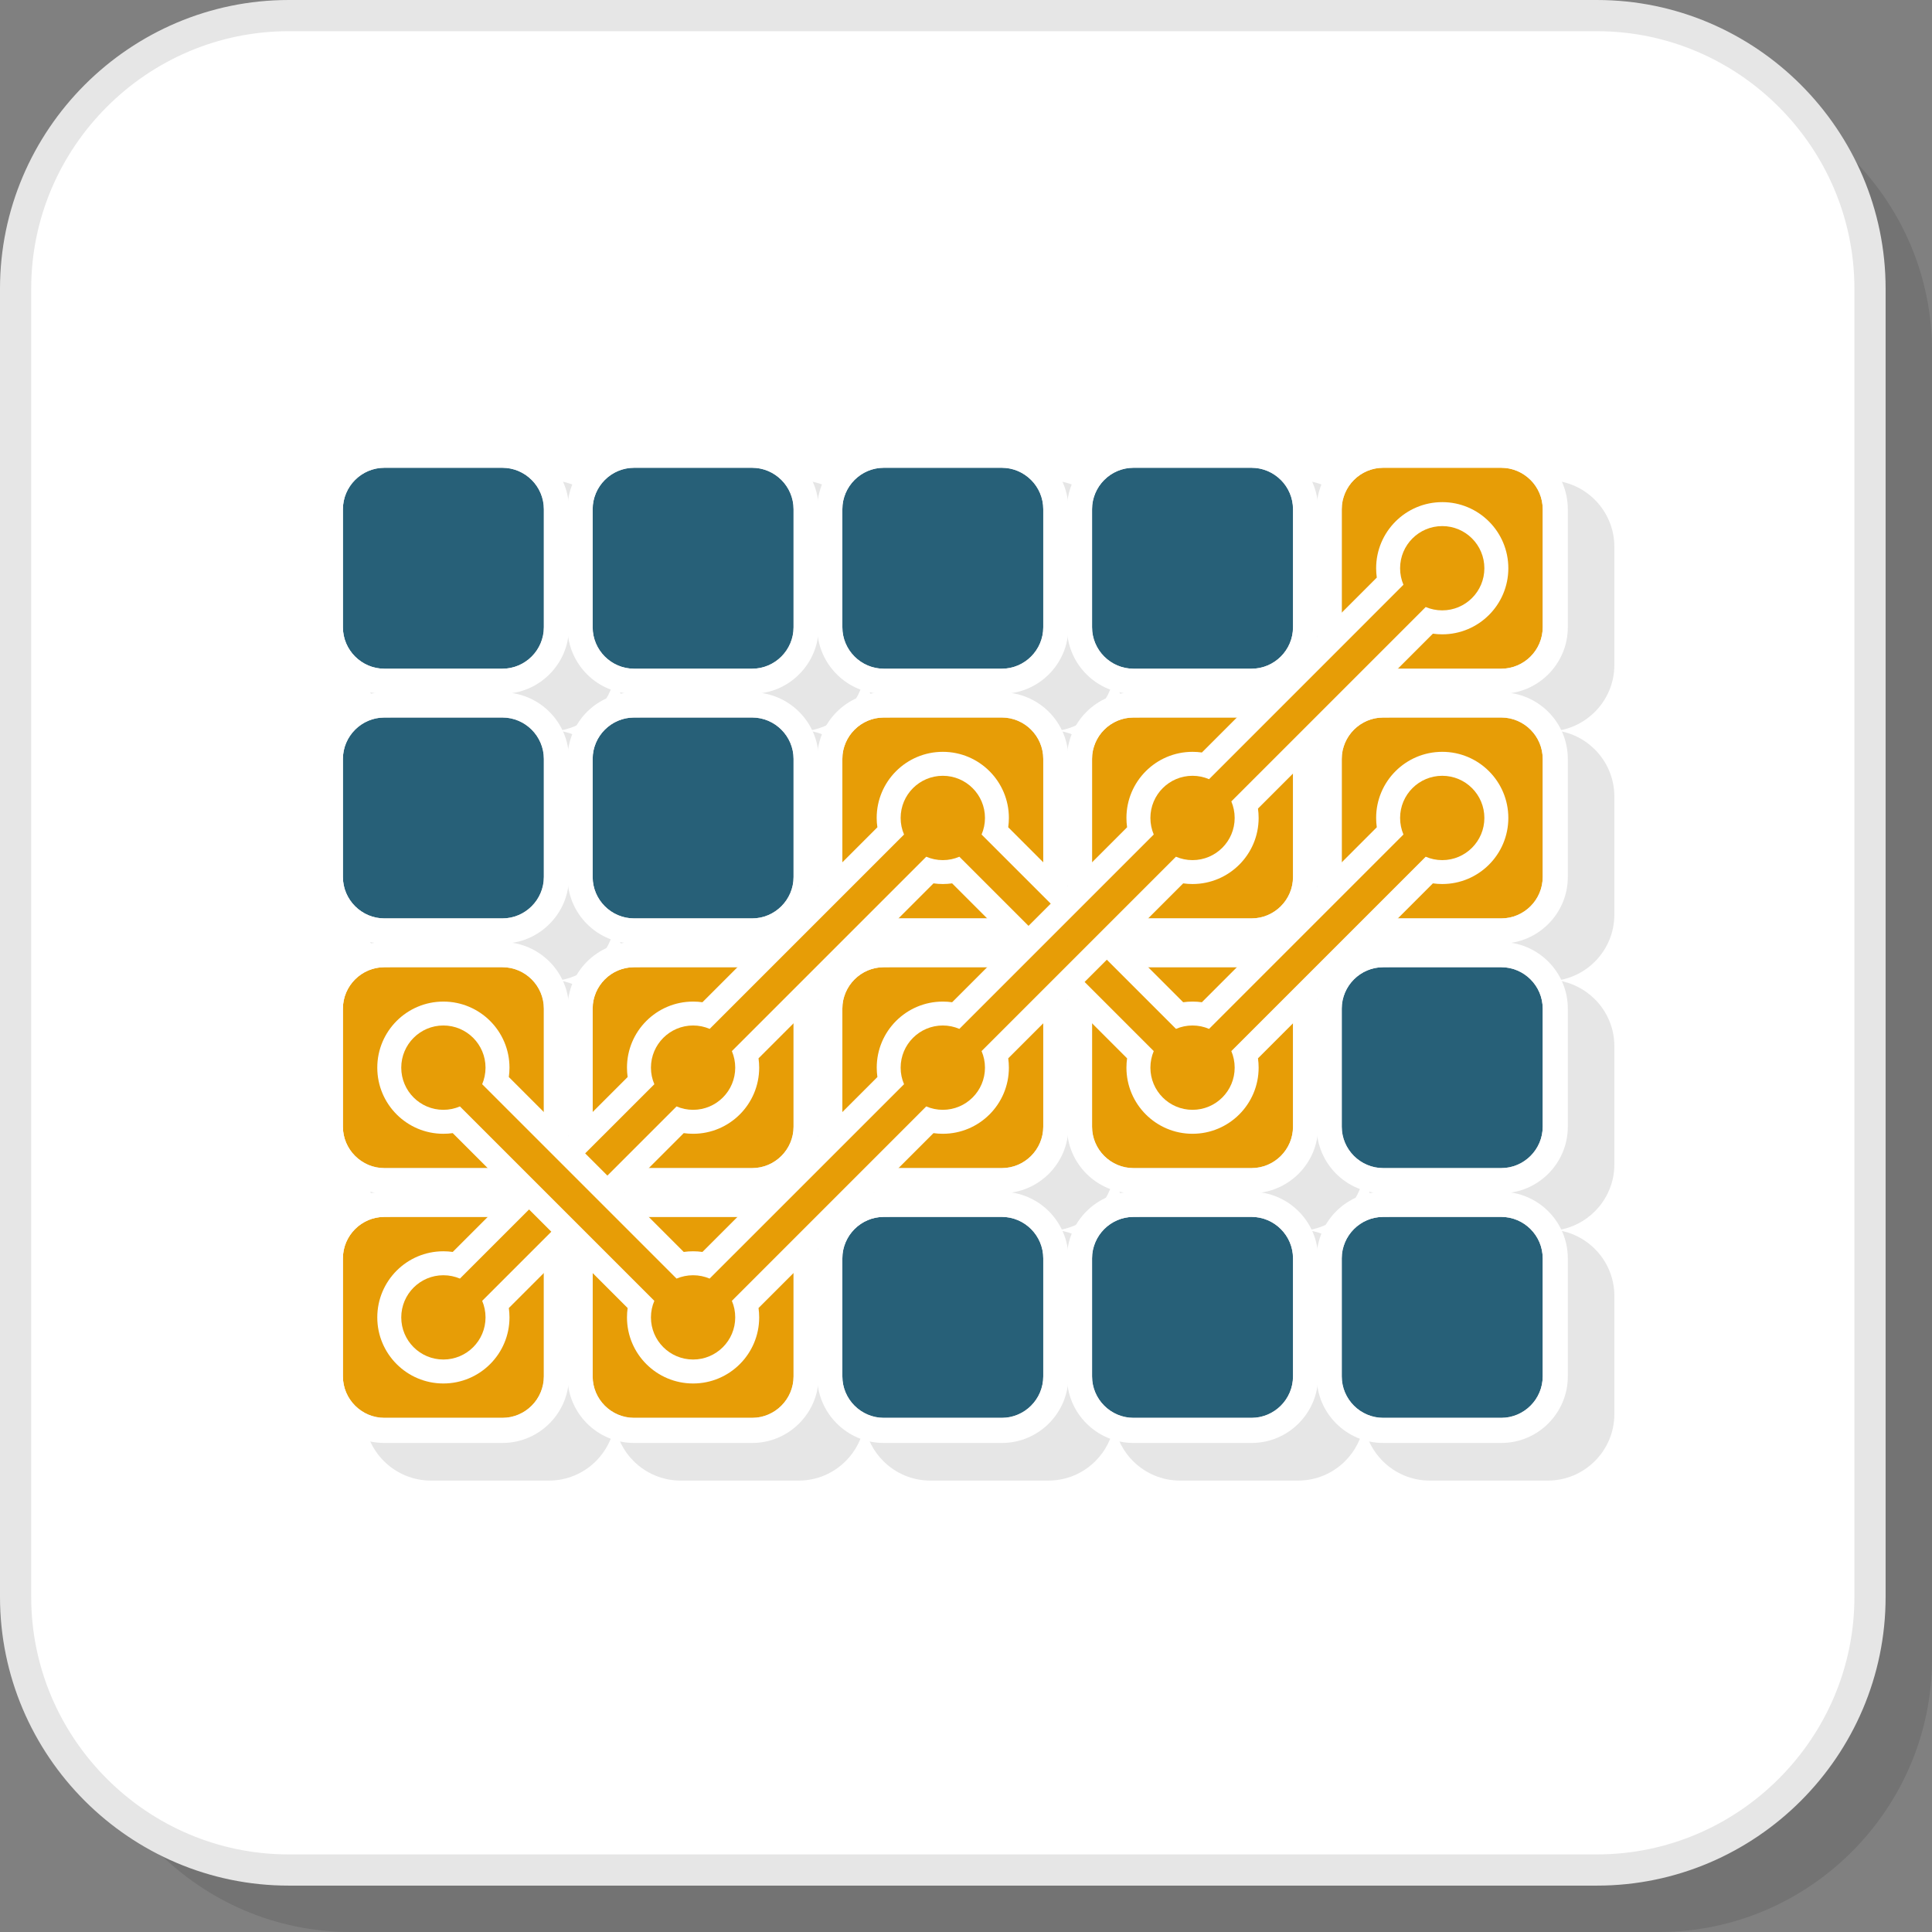 <?xml version="1.0" encoding="UTF-8"?>
<!DOCTYPE svg PUBLIC "-//W3C//DTD SVG 1.1//EN" "http://www.w3.org/Graphics/SVG/1.1/DTD/svg11.dtd">
<!-- Creator: CorelDRAW 2018 (64-Bit) -->
<svg xmlns="http://www.w3.org/2000/svg" xml:space="preserve" width="200px" height="200px" version="1.1" style="shape-rendering:geometricPrecision; text-rendering:geometricPrecision; image-rendering:optimizeQuality; fill-rule:evenodd; clip-rule:evenodd"
viewBox="0 0 3523.6 3523.6"
 xmlns:xlink="http://www.w3.org/1999/xlink">
 <rect x="0" y="0" width="3523.6" height="3523.6" fill="#808080" stroke="none"/>
 <defs>
  <style type="text/css">
   <![CDATA[
    .fil3 {fill:#276078}
    .fil2 {fill:#E6E6E6}
    .fil4 {fill:#E79D06}
    .fil1 {fill:white}
    .fil5 {fill:#E6E6E6;fill-rule:nonzero}
    .fil6 {fill:#E79D06;fill-rule:nonzero}
    .fil0 {fill:black;fill-opacity:0.102}
   ]]>
  </style>
 </defs>
 <g id="Layer_x0020_1">
  <path class="fil0" d="M639.6 3523.6l2385.9 0c274,0 498.1,-224.1 498.1,-498.1l0 -2385.9c0,-273.9 -224.1,-498.1 -498.1,-498.1l-2385.9 0c-274,0 -498.1,224.2 -498.1,498.1l0 2385.9c0,274 224.1,498.1 498.1,498.1z"/>
  <path class="fil1" d="M526.5 3410.6l2386 0c273.9,0 498.1,-224.2 498.1,-498.1l0 -2386c0,-273.9 -224.2,-498.1 -498.1,-498.1l-2386 0c-273.9,0 -498.1,224.2 -498.1,498.1l0 2386c0,273.9 224.2,498.1 498.1,498.1z"/>
  <path class="fil2" d="M2032.1 2345.5c4,-26.2 16.4,-49.7 34.3,-67.7 17.9,-17.9 41.5,-30.3 67.7,-34.2 -26.3,-4 -49.8,-16.4 -67.7,-34.3 -17.9,-17.9 -30.3,-41.5 -34.3,-67.7 -3.9,26.2 -16.3,49.8 -34.2,67.7 -18,17.9 -41.5,30.3 -67.7,34.3 26.2,3.9 49.7,16.3 67.7,34.2 17.9,18 30.3,41.5 34.2,67.7zm0 251.6c-3.9,26.2 -16.3,49.7 -34.2,67.6 -22,22 -52.4,35.6 -85.8,35.6l-215.4 0c-33.4,0 -63.8,-13.6 -85.7,-35.6 -18,-17.9 -30.4,-41.4 -34.3,-67.6 -4,26.2 -16.3,49.7 -34.3,67.6 -21.9,22 -52.3,35.6 -85.7,35.6l-215.4 0c-33.4,0 -63.8,-13.6 -85.8,-35.6 -17.9,-17.9 -30.3,-41.4 -34.2,-67.6 -4,26.2 -16.4,49.7 -34.3,67.6 -22,22 -52.3,35.6 -85.8,35.6l-215.3 0c-33.5,0 -63.8,-13.6 -85.8,-35.6 -22,-21.9 -35.6,-52.3 -35.6,-85.7l0 -215.4c0,-33.5 13.6,-63.8 35.6,-85.8 17.9,-17.9 41.5,-30.3 67.7,-34.2 -26.2,-4 -49.8,-16.4 -67.7,-34.3 -22,-22 -35.6,-52.3 -35.6,-85.8l0 -215.4c0,-33.4 13.6,-63.8 35.6,-85.7 17.9,-17.9 41.4,-30.3 67.6,-34.3 -26.2,-3.9 -49.7,-16.3 -67.6,-34.2 -22,-22 -35.6,-52.4 -35.6,-85.8l0 -215.4c0,-33.4 13.6,-63.8 35.6,-85.8 17.9,-17.9 41.4,-30.3 67.6,-34.2 -26.2,-4 -49.7,-16.4 -67.6,-34.3 -22,-21.9 -35.6,-52.3 -35.6,-85.7l0 -215.4c0,-33.5 13.6,-63.8 35.6,-85.8 22,-22 52.3,-35.6 85.8,-35.6l215.3 0c33.5,0 63.8,13.6 85.8,35.6 17.9,17.9 30.3,41.4 34.3,67.6 3.9,-26.2 16.3,-49.7 34.2,-67.6 22,-22 52.4,-35.6 85.8,-35.6l215.4 0c33.4,0 63.8,13.6 85.7,35.6 18,17.9 30.3,41.5 34.3,67.7 3.9,-26.2 16.3,-49.8 34.3,-67.7 21.9,-22 52.3,-35.6 85.7,-35.6l215.4 0c33.4,0 63.8,13.6 85.8,35.6 17.9,17.9 30.3,41.5 34.2,67.7 4,-26.2 16.4,-49.8 34.3,-67.7 22,-22 52.3,-35.6 85.7,-35.6l215.4 0c33.5,0 63.8,13.6 85.8,35.6 17.9,17.9 30.3,41.4 34.2,67.6 4,-26.2 16.4,-49.7 34.3,-67.6 22,-22 52.3,-35.6 85.8,-35.6l215.3 0c33.5,0 63.8,13.6 85.8,35.6 22,22 35.6,52.3 35.6,85.8l0 215.4c0,33.4 -13.6,63.8 -35.6,85.7 -17.9,17.9 -41.4,30.3 -67.6,34.3 26.2,3.9 49.7,16.3 67.6,34.2 22,22 35.6,52.4 35.6,85.8l0 215.4c0,33.4 -13.6,63.8 -35.6,85.8 -17.9,17.9 -41.4,30.3 -67.6,34.2 26.2,4 49.7,16.4 67.6,34.3 22,21.9 35.6,52.3 35.6,85.7l0 215.4c0,33.5 -13.6,63.8 -35.6,85.8 -17.9,17.9 -41.4,30.3 -67.7,34.3 26.3,3.9 49.8,16.3 67.7,34.2 22,22 35.6,52.3 35.6,85.8l0 215.4c0,33.4 -13.6,63.8 -35.6,85.7 -22,22 -52.3,35.6 -85.8,35.6l-215.3 0c-33.5,0 -63.8,-13.6 -85.8,-35.6 -17.9,-17.9 -30.3,-41.4 -34.3,-67.6 -3.9,26.2 -16.3,49.7 -34.2,67.6 -22,22 -52.3,35.6 -85.8,35.6l-215.4 0c-33.4,0 -63.7,-13.6 -85.7,-35.6 -17.9,-17.9 -30.3,-41.4 -34.3,-67.6zm-455.4 -251.6c3.9,-26.2 16.3,-49.7 34.3,-67.7 17.9,-17.9 41.4,-30.3 67.6,-34.2 -26.2,-4 -49.7,-16.4 -67.6,-34.3 -18,-17.9 -30.4,-41.5 -34.3,-67.7 -4,26.2 -16.3,49.8 -34.3,67.7 -17.9,17.9 -41.4,30.3 -67.7,34.3 26.3,3.9 49.8,16.3 67.7,34.2 18,18 30.3,41.5 34.3,67.7zm808.9 -101.9c26.2,3.9 49.8,16.3 67.7,34.2 17.9,17.9 30.3,41.4 34.2,67.6 4,-26.2 16.4,-49.7 34.3,-67.6 17.9,-17.9 41.5,-30.3 67.7,-34.2 -26.2,-4 -49.8,-16.4 -67.7,-34.3 -17.9,-17.9 -30.3,-41.4 -34.3,-67.6 -3.9,26.2 -16.3,49.7 -34.2,67.6 -17.9,17.9 -41.5,30.3 -67.7,34.3zm-1264.3 101.8c3.9,-26.2 16.3,-49.7 34.2,-67.6 17.9,-17.9 41.5,-30.3 67.7,-34.2 -26.2,-4 -49.8,-16.4 -67.7,-34.3 -17.9,-17.9 -30.3,-41.4 -34.2,-67.6 -4,26.2 -16.4,49.7 -34.3,67.6 -17.9,17.9 -41.5,30.3 -67.7,34.3 26.2,3.9 49.8,16.3 67.7,34.2 17.9,17.9 30.3,41.4 34.3,67.6zm808.9 -557.3c26.2,4 49.7,16.4 67.7,34.3 17.9,17.9 30.3,41.4 34.2,67.7 4,-26.3 16.4,-49.8 34.3,-67.7 17.9,-17.9 41.4,-30.3 67.6,-34.3 -26.2,-3.9 -49.7,-16.3 -67.6,-34.2 -17.9,-18 -30.3,-41.5 -34.3,-67.7 -3.9,26.2 -16.3,49.7 -34.2,67.7 -17.9,17.9 -41.5,30.3 -67.7,34.2zm-353.5 102c3.9,-26.3 16.3,-49.8 34.3,-67.7 17.9,-17.9 41.4,-30.3 67.6,-34.3 -26.2,-3.9 -49.7,-16.3 -67.6,-34.2 -18,-18 -30.4,-41.5 -34.3,-67.7 -4,26.2 -16.3,49.7 -34.3,67.7 -17.9,17.9 -41.4,30.3 -67.6,34.2 26.2,4 49.7,16.4 67.6,34.3 18,17.9 30.3,41.4 34.3,67.7zm809 -102c26.2,4 49.7,16.4 67.6,34.3 17.9,17.9 30.3,41.4 34.2,67.6 4,-26.2 16.4,-49.7 34.3,-67.6 17.9,-17.9 41.4,-30.3 67.6,-34.3 -26.2,-3.9 -49.7,-16.3 -67.6,-34.2 -17.9,-17.9 -30.3,-41.4 -34.3,-67.6 -3.9,26.1 -16.3,49.6 -34.2,67.6 -17.9,17.9 -41.4,30.3 -67.6,34.2zm-1264.4 101.9c3.9,-26.2 16.3,-49.7 34.2,-67.6 17.9,-17.9 41.4,-30.3 67.6,-34.3 -26.2,-3.9 -49.7,-16.3 -67.6,-34.2 -17.9,-18 -30.3,-41.5 -34.2,-67.6 -4,26.2 -16.4,49.7 -34.3,67.6 -17.9,17.9 -41.4,30.3 -67.6,34.2 26.2,4 49.7,16.4 67.6,34.3 17.9,17.9 30.3,41.4 34.3,67.6zm808.9 -557.3c26.2,3.9 49.7,16.3 67.7,34.2 17.9,18 30.3,41.5 34.2,67.7 4,-26.2 16.4,-49.7 34.3,-67.7 17.9,-17.9 41.4,-30.3 67.6,-34.2 -26.2,-4 -49.7,-16.4 -67.6,-34.3 -17.9,-17.9 -30.3,-41.4 -34.3,-67.6 -3.9,26.2 -16.3,49.7 -34.2,67.6 -17.9,17.9 -41.5,30.3 -67.7,34.3zm-353.5 101.9c3.9,-26.2 16.3,-49.7 34.3,-67.7 17.9,-17.9 41.4,-30.3 67.6,-34.2 -26.2,-4 -49.7,-16.4 -67.6,-34.3 -18,-17.9 -30.4,-41.4 -34.3,-67.6 -4,26.2 -16.3,49.7 -34.3,67.6 -17.9,17.9 -41.4,30.3 -67.6,34.3 26.2,3.9 49.7,16.3 67.6,34.2 18,18 30.3,41.5 34.3,67.7zm809 -101.9c26.2,3.9 49.7,16.3 67.6,34.2 17.9,18 30.3,41.5 34.2,67.7 4,-26.2 16.4,-49.7 34.3,-67.7 17.9,-17.9 41.4,-30.3 67.6,-34.2 -26.2,-4 -49.7,-16.4 -67.6,-34.3 -17.9,-17.9 -30.3,-41.4 -34.3,-67.6 -3.9,26.2 -16.3,49.7 -34.2,67.6 -17.9,17.9 -41.4,30.3 -67.6,34.3zm-1264.4 101.9c3.9,-26.2 16.3,-49.7 34.2,-67.7 17.9,-17.9 41.4,-30.3 67.6,-34.2 -26.2,-4 -49.7,-16.4 -67.6,-34.3 -17.9,-17.9 -30.3,-41.4 -34.2,-67.6 -4,26.2 -16.4,49.7 -34.3,67.6 -17.9,17.9 -41.4,30.3 -67.6,34.3 26.2,3.9 49.7,16.3 67.6,34.2 17.9,18 30.3,41.5 34.3,67.7z"/>
  <g>
   <path class="fil3" d="M1611.8 2219.4l215.4 0c41.5,0 75.5,34 75.5,75.6l0 215.3c0,41.6 -34,75.6 -75.5,75.6l-215.4 0c-41.5,0 -75.5,-34 -75.5,-75.6l0 -215.3c0,-41.6 34,-75.6 75.5,-75.6z"/>
   <path id="1" class="fil1" d="M1611.8 2173.6l215.4 0c33.4,0 63.8,13.6 85.8,35.6 21.9,22 35.6,52.3 35.6,85.8l0 215.3c0,33.5 -13.7,63.8 -35.6,85.8 -22,22 -52.4,35.6 -85.8,35.6l-215.4 0c-33.4,0 -63.8,-13.6 -85.7,-35.6 -22,-22 -35.7,-52.3 -35.7,-85.8l0 -215.3c0,-33.5 13.7,-63.8 35.7,-85.8 21.9,-22 52.3,-35.6 85.7,-35.6zm0 45.8l215.4 0c41.5,0 75.5,34 75.5,75.6l0 215.3c0,41.6 -34,75.6 -75.5,75.6l-215.4 0c-41.5,0 -75.5,-34 -75.5,-75.6l0 -215.3c0,-41.6 34,-75.6 75.5,-75.6z"/>
  </g>
  <g>
   <path class="fil3" d="M2067.2 2219.4l215.4 0c41.6,0 75.6,34 75.6,75.6l0 215.3c0,41.6 -34,75.6 -75.6,75.6l-215.4 0c-41.5,0 -75.5,-34 -75.5,-75.6l0 -215.3c0,-41.6 34,-75.6 75.5,-75.6z"/>
   <path id="1" class="fil1" d="M2067.2 2173.6l215.4 0c33.5,0 63.8,13.6 85.8,35.6 22,22 35.6,52.3 35.6,85.8l0 215.3c0,33.5 -13.6,63.8 -35.6,85.8 -22,22 -52.3,35.6 -85.8,35.6l-215.4 0c-33.4,0 -63.7,-13.6 -85.7,-35.6 -22,-22 -35.6,-52.3 -35.6,-85.8l0 -215.3c0,-33.4 13.6,-63.8 35.6,-85.8 22,-22 52.3,-35.6 85.7,-35.6zm0 45.8l215.4 0c41.6,0 75.6,34 75.6,75.6l0 215.3c0,41.6 -34,75.6 -75.6,75.6l-215.4 0c-41.5,0 -75.5,-34 -75.5,-75.6l0 -215.3c0,-41.6 34,-75.6 75.5,-75.6z"/>
  </g>
  <g>
   <path class="fil3" d="M2522.7 2219.4l215.3 0c41.6,0 75.6,34 75.6,75.6l0 215.3c0,41.6 -34,75.6 -75.6,75.6l-215.3 0c-41.6,0 -75.6,-34 -75.6,-75.6l0 -215.3c0,-41.6 34,-75.6 75.6,-75.6z"/>
   <path id="1" class="fil1" d="M2522.7 2173.6l215.3 0c33.5,0 63.8,13.6 85.8,35.6 22,22 35.6,52.3 35.6,85.8l0 215.3c0,33.5 -13.6,63.8 -35.6,85.8 -22,22 -52.3,35.6 -85.8,35.6l-215.3 0c-33.5,0 -63.8,-13.6 -85.8,-35.6 -22,-22 -35.6,-52.3 -35.6,-85.8l0 -215.3c0,-33.5 13.6,-63.8 35.6,-85.8 22,-22 52.3,-35.6 85.8,-35.6zm0 45.8l215.3 0c41.6,0 75.6,34 75.6,75.6l0 215.3c0,41.6 -34,75.6 -75.6,75.6l-215.3 0c-41.6,0 -75.6,-34 -75.6,-75.6l0 -215.3c0,-41.6 34,-75.6 75.6,-75.6z"/>
  </g>
  <g>
   <path class="fil4" d="M1156.4 2219.4l215.4 0c41.5,0 75.5,34 75.5,75.6l0 215.3c0,41.6 -34,75.6 -75.5,75.6l-215.4 0c-41.6,0 -75.5,-34 -75.5,-75.6l0 -215.3c0,-41.6 33.9,-75.6 75.5,-75.6z"/>
   <path id="1" class="fil1" d="M1156.4 2173.6l215.4 0c33.4,0 63.8,13.6 85.7,35.6 22,22 35.6,52.3 35.6,85.8l0 215.3c0,33.5 -13.6,63.8 -35.6,85.8 -21.9,22 -52.3,35.6 -85.7,35.6l-215.4 0c-33.4,0 -63.8,-13.6 -85.8,-35.6 -21.9,-22 -35.6,-52.3 -35.6,-85.8l0 -215.3c0,-33.5 13.7,-63.8 35.6,-85.8 22,-22 52.4,-35.6 85.8,-35.6zm0 45.8l215.4 0c41.5,0 75.5,34 75.5,75.6l0 215.3c0,41.6 -34,75.6 -75.5,75.6l-215.4 0c-41.6,0 -75.5,-34 -75.5,-75.6l0 -215.3c0,-41.6 33.9,-75.6 75.5,-75.6z"/>
  </g>
  <g>
   <path class="fil4" d="M701 2219.4l215.3 0c41.6,0 75.6,34 75.6,75.6l0 215.3c0,41.6 -34,75.6 -75.6,75.6l-215.3 0c-41.6,0 -75.6,-34 -75.6,-75.6l0 -215.3c0,-41.6 34,-75.6 75.6,-75.6z"/>
   <path id="1" class="fil1" d="M701 2173.6l215.3 0c33.5,0 63.8,13.6 85.8,35.6 22,22 35.6,52.3 35.6,85.8l0 215.3c0,33.5 -13.6,63.8 -35.6,85.8 -22,22 -52.3,35.6 -85.8,35.6l-215.3 0c-33.5,0 -63.8,-13.6 -85.8,-35.6 -22,-22 -35.6,-52.3 -35.6,-85.8l0 -215.3c0,-33.5 13.6,-63.8 35.6,-85.8 22,-22 52.3,-35.6 85.8,-35.6zm0 45.8l215.3 0c41.6,0 75.6,34 75.6,75.6l0 215.3c0,41.6 -34,75.6 -75.6,75.6l-215.3 0c-41.6,0 -75.6,-34 -75.6,-75.6l0 -215.3c0,-41.6 34,-75.6 75.6,-75.6z"/>
  </g>
  <g>
   <path class="fil4" d="M1611.8 1764l215.4 0c41.5,0 75.5,34 75.5,75.5l0 215.4c0,41.5 -34,75.5 -75.5,75.5l-215.4 0c-41.5,0 -75.5,-34 -75.5,-75.5l0 -215.4c0,-41.5 34,-75.5 75.5,-75.5z"/>
   <path id="1" class="fil1" d="M1611.8 1718.1l215.4 0c33.4,0 63.8,13.7 85.8,35.7 21.9,21.9 35.6,52.3 35.6,85.7l0 215.4c0,33.4 -13.7,63.8 -35.6,85.8 -22,21.9 -52.4,35.6 -85.8,35.6l-215.4 0c-33.4,0 -63.8,-13.7 -85.7,-35.6 -22,-22 -35.7,-52.4 -35.7,-85.8l0 -215.4c0,-33.4 13.7,-63.8 35.7,-85.7 21.9,-22 52.3,-35.7 85.7,-35.7zm0 45.9l215.4 0c41.5,0 75.5,34 75.5,75.5l0 215.4c0,41.5 -34,75.5 -75.5,75.5l-215.4 0c-41.5,0 -75.5,-34 -75.5,-75.5l0 -215.4c0,-41.5 34,-75.5 75.5,-75.5z"/>
  </g>
  <g>
   <path class="fil4" d="M2067.2 1764l215.4 0c41.6,0 75.6,34 75.6,75.5l0 215.4c0,41.5 -34,75.5 -75.6,75.5l-215.4 0c-41.5,0 -75.5,-34 -75.5,-75.5l0 -215.4c0,-41.5 34,-75.5 75.5,-75.5z"/>
   <path id="1" class="fil1" d="M2067.2 1718.1l215.4 0c33.5,0 63.8,13.7 85.8,35.7 22,21.9 35.6,52.3 35.6,85.7l0 215.4c0,33.4 -13.6,63.8 -35.6,85.8 -22,21.9 -52.3,35.6 -85.8,35.6l-215.4 0c-33.4,0 -63.7,-13.7 -85.7,-35.6 -22,-22 -35.6,-52.4 -35.6,-85.8l0 -215.4c0,-33.4 13.6,-63.8 35.6,-85.7 22,-22 52.3,-35.7 85.7,-35.7zm0 45.9l215.4 0c41.6,0 75.6,34 75.6,75.5l0 215.4c0,41.5 -34,75.5 -75.6,75.5l-215.4 0c-41.5,0 -75.5,-34 -75.5,-75.5l0 -215.4c0,-41.5 34,-75.5 75.5,-75.5z"/>
  </g>
  <g>
   <path class="fil3" d="M2522.7 1764l215.3 0c41.6,0 75.6,34 75.6,75.5l0 215.4c0,41.5 -34,75.5 -75.6,75.5l-215.3 0c-41.6,0 -75.6,-34 -75.6,-75.5l0 -215.4c0,-41.5 34,-75.5 75.6,-75.5z"/>
   <path id="1" class="fil1" d="M2522.7 1718.1l215.3 0c33.5,0 63.8,13.7 85.8,35.7 22,21.9 35.6,52.3 35.6,85.7l0 215.4c0,33.4 -13.6,63.8 -35.6,85.8 -22,21.9 -52.3,35.6 -85.8,35.6l-215.3 0c-33.5,0 -63.8,-13.7 -85.8,-35.6 -22,-22 -35.6,-52.4 -35.6,-85.8l0 -215.4c0,-33.4 13.6,-63.8 35.6,-85.7 22,-22 52.3,-35.7 85.8,-35.7zm0 45.9l215.3 0c41.6,0 75.6,34 75.6,75.5l0 215.4c0,41.5 -34,75.5 -75.6,75.5l-215.3 0c-41.6,0 -75.6,-34 -75.6,-75.5l0 -215.4c0,-41.5 34,-75.5 75.6,-75.5z"/>
  </g>
  <g>
   <path class="fil4" d="M1156.4 1764l215.4 0c41.5,0 75.5,34 75.5,75.5l0 215.4c0,41.5 -34,75.5 -75.5,75.5l-215.4 0c-41.6,0 -75.5,-34 -75.5,-75.5l0 -215.4c0,-41.5 33.9,-75.5 75.5,-75.5z"/>
   <path id="1" class="fil1" d="M1156.4 1718.1l215.4 0c33.4,0 63.8,13.7 85.7,35.7 22,21.9 35.6,52.3 35.6,85.7l0 215.4c0,33.4 -13.6,63.8 -35.6,85.8 -21.9,21.9 -52.3,35.6 -85.7,35.6l-215.4 0c-33.4,0 -63.8,-13.7 -85.8,-35.6 -21.9,-22 -35.6,-52.4 -35.6,-85.8l0 -215.4c0,-33.4 13.7,-63.8 35.6,-85.7 22,-22 52.4,-35.7 85.8,-35.7zm0 45.9l215.4 0c41.5,0 75.5,34 75.5,75.5l0 215.4c0,41.5 -34,75.5 -75.5,75.5l-215.4 0c-41.6,0 -75.5,-34 -75.5,-75.5l0 -215.4c0,-41.5 33.9,-75.5 75.5,-75.5z"/>
  </g>
  <g>
   <path class="fil4" d="M701 1764l215.3 0c41.6,0 75.6,34 75.6,75.5l0 215.4c0,41.5 -34,75.5 -75.6,75.5l-215.3 0c-41.6,0 -75.6,-34 -75.6,-75.5l0 -215.4c0,-41.5 34,-75.5 75.6,-75.5z"/>
   <path id="1" class="fil1" d="M701 1718.1l215.3 0c33.5,0 63.8,13.7 85.8,35.7 22,21.9 35.6,52.3 35.6,85.7l0 215.4c0,33.4 -13.6,63.8 -35.6,85.8 -22,21.9 -52.3,35.6 -85.8,35.6l-215.3 0c-33.5,0 -63.8,-13.7 -85.8,-35.6 -22,-22 -35.6,-52.4 -35.6,-85.8l0 -215.4c0,-33.4 13.6,-63.8 35.6,-85.7 22,-22 52.3,-35.7 85.8,-35.7zm0 45.9l215.3 0c41.6,0 75.6,34 75.6,75.5l0 215.4c0,41.5 -34,75.5 -75.6,75.5l-215.3 0c-41.6,0 -75.6,-34 -75.6,-75.5l0 -215.4c0,-41.5 34,-75.5 75.6,-75.5z"/>
  </g>
  <g>
   <path class="fil4" d="M1611.8 1308.6l215.4 0c41.5,0 75.5,34 75.5,75.5l0 215.4c0,41.5 -34,75.5 -75.5,75.5l-215.4 0c-41.5,0 -75.5,-34 -75.5,-75.5l0 -215.4c0,-41.5 34,-75.5 75.5,-75.5z"/>
   <path id="1" class="fil1" d="M1611.8 1262.7l215.4 0c33.4,0 63.8,13.7 85.8,35.6 21.9,22 35.6,52.4 35.6,85.8l0 215.4c0,33.4 -13.7,63.8 -35.6,85.7 -22,22 -52.4,35.7 -85.8,35.7l-215.4 0c-33.4,0 -63.8,-13.7 -85.7,-35.7 -22,-21.9 -35.7,-52.3 -35.7,-85.7l0 -215.4c0,-33.4 13.7,-63.8 35.7,-85.8 21.9,-21.9 52.3,-35.6 85.7,-35.6zm0 45.9l215.4 0c41.5,0 75.5,34 75.5,75.5l0 215.4c0,41.5 -34,75.5 -75.5,75.5l-215.4 0c-41.5,0 -75.5,-34 -75.5,-75.5l0 -215.4c0,-41.5 34,-75.5 75.5,-75.5z"/>
  </g>
  <g>
   <path class="fil4" d="M2067.2 1308.6l215.4 0c41.6,0 75.6,34 75.6,75.5l0 215.4c0,41.5 -34,75.5 -75.6,75.5l-215.4 0c-41.5,0 -75.5,-34 -75.5,-75.5l0 -215.4c0,-41.5 34,-75.5 75.5,-75.5z"/>
   <path id="1" class="fil1" d="M2067.2 1262.7l215.4 0c33.5,0 63.8,13.7 85.8,35.6 22,22 35.6,52.4 35.6,85.8l0 215.4c0,33.4 -13.6,63.8 -35.6,85.7 -22,22 -52.3,35.7 -85.8,35.7l-215.4 0c-33.4,0 -63.7,-13.7 -85.7,-35.7 -22,-21.9 -35.6,-52.3 -35.6,-85.7l0 -215.4c0,-33.4 13.6,-63.8 35.6,-85.8 22,-21.9 52.3,-35.6 85.7,-35.6zm0 45.9l215.4 0c41.6,0 75.6,34 75.6,75.5l0 215.4c0,41.5 -34,75.5 -75.6,75.5l-215.4 0c-41.5,0 -75.5,-34 -75.5,-75.5l0 -215.4c0,-41.5 34,-75.5 75.5,-75.5z"/>
  </g>
  <g>
   <path class="fil4" d="M2522.7 1308.6l215.3 0c41.6,0 75.6,34 75.6,75.5l0 215.4c0,41.5 -34,75.5 -75.6,75.5l-215.3 0c-41.6,0 -75.6,-34 -75.6,-75.5l0 -215.4c0,-41.5 34,-75.5 75.6,-75.5z"/>
   <path id="1" class="fil1" d="M2522.7 1262.7l215.3 0c33.5,0 63.8,13.7 85.8,35.6 22,22 35.6,52.4 35.6,85.8l0 215.4c0,33.4 -13.6,63.8 -35.6,85.7 -22,22 -52.3,35.7 -85.8,35.7l-215.3 0c-33.5,0 -63.8,-13.7 -85.8,-35.7 -22,-21.9 -35.6,-52.3 -35.6,-85.7l0 -215.4c0,-33.4 13.6,-63.8 35.6,-85.8 22,-21.9 52.3,-35.6 85.8,-35.6zm0 45.9l215.3 0c41.6,0 75.6,34 75.6,75.5l0 215.4c0,41.5 -34,75.5 -75.6,75.5l-215.3 0c-41.6,0 -75.6,-34 -75.6,-75.5l0 -215.4c0,-41.5 34,-75.5 75.6,-75.5z"/>
  </g>
  <g>
   <path class="fil3" d="M1156.4 1308.6l215.4 0c41.5,0 75.5,34 75.5,75.5l0 215.4c0,41.5 -34,75.5 -75.5,75.5l-215.4 0c-41.6,0 -75.5,-34 -75.5,-75.5l0 -215.4c0,-41.5 33.9,-75.5 75.5,-75.5z"/>
   <path id="1" class="fil1" d="M1156.4 1262.7l215.4 0c33.4,0 63.8,13.7 85.7,35.6 22,22 35.6,52.4 35.6,85.8l0 215.4c0,33.4 -13.6,63.8 -35.6,85.7 -21.9,22 -52.3,35.7 -85.7,35.7l-215.4 0c-33.4,0 -63.8,-13.7 -85.8,-35.7 -21.9,-21.9 -35.6,-52.3 -35.6,-85.7l0 -215.4c0,-33.4 13.7,-63.8 35.6,-85.8 22,-21.9 52.4,-35.6 85.8,-35.6zm0 45.9l215.4 0c41.5,0 75.5,34 75.5,75.5l0 215.4c0,41.5 -34,75.5 -75.5,75.5l-215.4 0c-41.6,0 -75.5,-34 -75.5,-75.5l0 -215.4c0,-41.5 33.9,-75.5 75.5,-75.5z"/>
  </g>
  <g>
   <path class="fil3" d="M701 1308.6l215.3 0c41.6,0 75.6,34 75.6,75.5l0 215.4c0,41.5 -34,75.5 -75.6,75.5l-215.3 0c-41.6,0 -75.6,-34 -75.6,-75.5l0 -215.4c0,-41.5 34,-75.5 75.6,-75.5z"/>
   <path id="1" class="fil1" d="M701 1262.7l215.3 0c33.5,0 63.8,13.7 85.8,35.6 22,22 35.6,52.4 35.6,85.8l0 215.4c0,33.4 -13.6,63.8 -35.6,85.7 -22,22 -52.3,35.7 -85.8,35.7l-215.3 0c-33.5,0 -63.8,-13.7 -85.8,-35.7 -22,-21.9 -35.6,-52.3 -35.6,-85.7l0 -215.4c0,-33.4 13.6,-63.8 35.6,-85.8 22,-21.9 52.3,-35.6 85.8,-35.6zm0 45.9l215.3 0c41.6,0 75.6,34 75.6,75.5l0 215.4c0,41.5 -34,75.5 -75.6,75.5l-215.3 0c-41.6,0 -75.6,-34 -75.6,-75.5l0 -215.4c0,-41.5 34,-75.5 75.6,-75.5z"/>
  </g>
  <g>
   <path class="fil3" d="M1611.8 853.1l215.4 0c41.5,0 75.5,34 75.5,75.6l0 215.3c0,41.6 -34,75.6 -75.5,75.6l-215.4 0c-41.5,0 -75.5,-34 -75.5,-75.6l0 -215.3c0,-41.6 34,-75.6 75.5,-75.6z"/>
   <path id="1" class="fil1" d="M1611.8 807.3l215.4 0c33.4,0 63.8,13.6 85.8,35.6 21.9,22 35.6,52.3 35.6,85.8l0 215.3c0,33.5 -13.7,63.8 -35.6,85.8 -22,22 -52.4,35.6 -85.8,35.6l-215.4 0c-33.4,0 -63.8,-13.6 -85.7,-35.6 -22,-22 -35.7,-52.3 -35.7,-85.8l0 -215.3c0,-33.5 13.7,-63.8 35.7,-85.8 21.9,-22 52.3,-35.6 85.7,-35.6zm0 45.8l215.4 0c41.5,0 75.5,34 75.5,75.6l0 215.3c0,41.6 -34,75.6 -75.5,75.6l-215.4 0c-41.5,0 -75.5,-34 -75.5,-75.6l0 -215.3c0,-41.6 34,-75.6 75.5,-75.6z"/>
  </g>
  <g>
   <path class="fil3" d="M2067.2 853.1l215.4 0c41.6,0 75.6,34 75.6,75.6l0 215.3c0,41.6 -34,75.6 -75.6,75.6l-215.4 0c-41.5,0 -75.5,-34 -75.5,-75.6l0 -215.3c0,-41.6 34,-75.6 75.5,-75.6z"/>
   <path id="1" class="fil1" d="M2067.2 807.3l215.4 0c33.5,0 63.8,13.6 85.8,35.6 22,22 35.6,52.3 35.6,85.8l0 215.3c0,33.5 -13.6,63.8 -35.6,85.8 -22,22 -52.3,35.6 -85.8,35.6l-215.4 0c-33.4,0 -63.7,-13.6 -85.7,-35.6 -22,-22 -35.6,-52.3 -35.6,-85.8l0 -215.3c0,-33.5 13.6,-63.8 35.6,-85.8 22,-22 52.3,-35.6 85.7,-35.6zm0 45.8l215.4 0c41.6,0 75.6,34 75.6,75.6l0 215.3c0,41.6 -34,75.6 -75.6,75.6l-215.4 0c-41.5,0 -75.5,-34 -75.5,-75.6l0 -215.3c0,-41.6 34,-75.6 75.5,-75.6z"/>
  </g>
  <g>
   <path class="fil4" d="M2522.7 853.1l215.3 0c41.6,0 75.6,34 75.6,75.6l0 215.3c0,41.6 -34,75.6 -75.6,75.6l-215.3 0c-41.6,0 -75.6,-34 -75.6,-75.6l0 -215.3c0,-41.6 34,-75.6 75.6,-75.6z"/>
   <path id="1" class="fil1" d="M2522.7 807.3l215.3 0c33.5,0 63.8,13.6 85.8,35.6 22,22 35.6,52.3 35.6,85.8l0 215.3c0,33.5 -13.6,63.8 -35.6,85.8 -22,22 -52.3,35.6 -85.8,35.6l-215.3 0c-33.5,0 -63.8,-13.6 -85.8,-35.6 -22,-22 -35.6,-52.3 -35.6,-85.8l0 -215.3c0,-33.5 13.6,-63.8 35.6,-85.8 22,-22 52.3,-35.6 85.8,-35.6zm0 45.8l215.3 0c41.6,0 75.6,34 75.6,75.6l0 215.3c0,41.6 -34,75.6 -75.6,75.6l-215.3 0c-41.6,0 -75.6,-34 -75.6,-75.6l0 -215.3c0,-41.6 34,-75.6 75.6,-75.6z"/>
  </g>
  <g>
   <path class="fil3" d="M1156.4 853.1l215.4 0c41.5,0 75.5,34 75.5,75.6l0 215.3c0,41.6 -34,75.6 -75.5,75.6l-215.4 0c-41.6,0 -75.5,-34 -75.5,-75.6l0 -215.3c0,-41.6 33.9,-75.6 75.5,-75.6z"/>
   <path id="1" class="fil1" d="M1156.4 807.3l215.4 0c33.4,0 63.8,13.6 85.7,35.6 22,22 35.6,52.3 35.6,85.8l0 215.3c0,33.5 -13.6,63.8 -35.6,85.8 -21.9,22 -52.3,35.6 -85.7,35.6l-215.4 0c-33.4,0 -63.8,-13.6 -85.8,-35.6 -21.9,-22 -35.6,-52.3 -35.6,-85.8l0 -215.3c0,-33.5 13.7,-63.8 35.6,-85.8 22,-22 52.4,-35.6 85.8,-35.6zm0 45.8l215.4 0c41.5,0 75.5,34 75.5,75.6l0 215.3c0,41.6 -34,75.6 -75.5,75.6l-215.4 0c-41.6,0 -75.5,-34 -75.5,-75.6l0 -215.3c0,-41.6 33.9,-75.6 75.5,-75.6z"/>
  </g>
  <g>
   <path class="fil3" d="M701 853.1l215.3 0c41.6,0 75.6,34 75.6,75.6l0 215.3c0,41.6 -34,75.6 -75.6,75.6l-215.3 0c-41.6,0 -75.6,-34 -75.6,-75.6l0 -215.3c0,-41.6 34,-75.6 75.6,-75.6z"/>
   <path id="1" class="fil1" d="M701 807.3l215.3 0c33.5,0 63.8,13.6 85.8,35.6 22,22 35.6,52.3 35.6,85.8l0 215.3c0,33.5 -13.6,63.8 -35.6,85.8 -22,22 -52.3,35.6 -85.8,35.6l-215.3 0c-33.5,0 -63.8,-13.6 -85.8,-35.6 -22,-22 -35.6,-52.3 -35.6,-85.8l0 -215.3c0,-33.5 13.6,-63.8 35.6,-85.8 22,-22 52.3,-35.6 85.8,-35.6zm0 45.8l215.3 0c41.6,0 75.6,34 75.6,75.6l0 215.3c0,41.6 -34,75.6 -75.6,75.6l-215.3 0c-41.6,0 -75.6,-34 -75.6,-75.6l0 -215.3c0,-41.6 34,-75.6 75.6,-75.6z"/>
  </g>
  <g>
   <path class="fil1" d="M825.7 2283.3l319 -319c-0.8,-5.7 -1.2,-11.4 -1.2,-17.1 0,-66.5 54,-120.5 120.6,-120.5 5.7,0 11.4,0.4 17,1.2l319.1 -319.1c-0.9,-5.6 -1.3,-11.3 -1.3,-17 0,-66.6 54,-120.6 120.6,-120.6 66.5,0 120.5,54 120.5,120.6 0,5.7 -0.4,11.4 -1.2,17l319.1 319.1c5.6,-0.8 11.3,-1.2 17,-1.2 5.8,0 11.4,0.4 17.1,1.2l319 -319.1c-0.8,-5.6 -1.2,-11.3 -1.2,-17 0,-66.6 54,-120.6 120.6,-120.6 66.5,0 120.5,54 120.5,120.6 0,66.5 -54,120.5 -120.5,120.5 -5.8,0 -11.5,-0.4 -17.1,-1.2l-319 319.1c0.8,5.6 1.2,11.3 1.2,17 0,66.6 -54,120.6 -120.6,120.6 -66.5,0 -120.5,-54 -120.5,-120.6 0,-5.7 0.4,-11.4 1.2,-17l-319.1 -319.1c-5.6,0.8 -11.3,1.2 -17,1.2 -5.7,0 -11.4,-0.4 -17,-1.2l-319.1 319.1c0.8,5.6 1.2,11.3 1.2,17 0,66.6 -54,120.6 -120.5,120.6 -5.8,0 -11.4,-0.4 -17.1,-1.2l-319 319c0.8,5.6 1.2,11.3 1.2,17.1 0,66.5 -54,120.5 -120.6,120.5 -66.5,0 -120.5,-54 -120.5,-120.5 0,-66.6 54,-120.6 120.5,-120.6 5.8,0 11.5,0.4 17.1,1.2z"/>
   <path class="fil4" d="M808.6 2325.8c10.8,0 21,2.2 30.2,6.1l354.6 -354.5c-4,-9.3 -6.2,-19.5 -6.2,-30.2 0,-42.4 34.4,-76.9 76.9,-76.9 10.7,0 20.9,2.2 30.2,6.2l354.5 -354.5c-4,-9.3 -6.2,-19.5 -6.2,-30.2 0,-42.5 34.4,-76.9 76.9,-76.9 42.4,0 76.9,34.4 76.9,76.9 0,10.7 -2.2,20.9 -6.2,30.2l354.6 354.5c9.2,-4 19.4,-6.2 30.1,-6.2 10.8,0 20.9,2.2 30.2,6.2l354.5 -354.5c-3.9,-9.3 -6.1,-19.5 -6.1,-30.2 0,-42.5 34.4,-76.9 76.9,-76.9 42.4,0 76.8,34.4 76.8,76.9 0,42.4 -34.4,76.9 -76.8,76.9 -10.8,0 -21,-2.2 -30.2,-6.2l-354.5 354.5c3.9,9.3 6.1,19.5 6.1,30.2 0,42.5 -34.4,76.9 -76.9,76.9 -42.4,0 -76.8,-34.4 -76.8,-76.9 0,-10.7 2.2,-20.9 6.1,-30.2l-354.5 -354.5c-9.3,4 -19.5,6.2 -30.2,6.2 -10.7,0 -20.9,-2.2 -30.2,-6.2l-354.5 354.5c3.9,9.3 6.1,19.5 6.1,30.2 0,42.5 -34.4,76.9 -76.8,76.9 -10.7,0 -20.9,-2.2 -30.2,-6.2l-354.5 354.6c3.9,9.2 6.1,19.4 6.1,30.2 0,42.4 -34.4,76.8 -76.9,76.8 -42.4,0 -76.8,-34.4 -76.8,-76.8 0,-42.5 34.4,-76.9 76.8,-76.9z"/>
  </g>
  <path class="fil5" d="M526.5 3382.1l2386 0c129.1,0 246.5,-52.8 331.6,-138 85.2,-85.1 138,-202.5 138,-331.6l0 -2386c0,-129.1 -52.8,-246.5 -138,-331.6 -85.1,-85.2 -202.5,-138 -331.6,-138l-2386 0c-129.1,0 -246.5,52.8 -331.6,138 -85.2,85.1 -138,202.5 -138,331.6l0 2386c0,129.1 52.8,246.5 138,331.6 85.1,85.2 202.5,138 331.6,138zm2386 56.9l-2386 0c-144.8,0 -276.4,-59.2 -371.9,-154.6 -95.4,-95.4 -154.6,-227.1 -154.6,-371.9l0 -2386c0,-144.8 59.2,-276.4 154.6,-371.9 95.5,-95.4 227.1,-154.6 371.9,-154.6l2386 0c144.8,0 276.5,59.2 371.9,154.6 95.4,95.5 154.6,227.1 154.6,371.9l0 2386c0,144.8 -59.2,276.5 -154.6,371.9 -95.4,95.4 -227.1,154.6 -371.9,154.6z"/>
  <path class="fil1" d="M928 1964.3l319 319c5.7,-0.8 11.3,-1.2 17.1,-1.2 5.7,0 11.4,0.4 17,1.2l319.1 -319c-0.8,-5.7 -1.2,-11.4 -1.2,-17.1 0,-66.5 53.9,-120.5 120.5,-120.5 5.7,0 11.4,0.4 17,1.2l319.1 -319.1c-0.8,-5.6 -1.2,-11.3 -1.2,-17 0,-66.6 54,-120.6 120.5,-120.6 5.8,0 11.4,0.4 17.1,1.2l319 -319c-0.8,-5.6 -1.2,-11.3 -1.2,-17 0,-66.6 54,-120.6 120.6,-120.6 66.5,0 120.5,54 120.5,120.6 0,66.5 -54,120.5 -120.5,120.5 -5.8,0 -11.5,-0.4 -17.1,-1.2l-319 319c0.8,5.7 1.2,11.4 1.2,17.1 0,66.5 -54,120.5 -120.6,120.5 -5.7,0 -11.4,-0.4 -17,-1.2l-319.1 319.1c0.8,5.6 1.2,11.3 1.2,17 0,66.6 -53.9,120.6 -120.5,120.6 -5.7,0 -11.4,-0.4 -17,-1.2l-319.1 319c0.8,5.6 1.2,11.3 1.2,17.1 0,66.5 -54,120.5 -120.5,120.5 -66.6,0 -120.6,-54 -120.6,-120.5 0,-5.8 0.4,-11.5 1.2,-17.1l-319 -319c-5.6,0.8 -11.3,1.2 -17.1,1.2 -66.5,0 -120.5,-54 -120.5,-120.6 0,-66.5 54,-120.5 120.5,-120.5 66.6,0 120.6,54 120.6,120.5 0,5.7 -0.4,11.4 -1.2,17.1z"/>
  <path class="fil6" d="M879.4 1977.4l354.5 354.5c9.3,-3.9 19.5,-6.1 30.2,-6.1 10.7,0 20.9,2.2 30.1,6.1l354.6 -354.5c-4,-9.3 -6.2,-19.5 -6.2,-30.2 0,-42.4 34.4,-76.9 76.9,-76.9 10.7,0 20.9,2.2 30.2,6.2l354.5 -354.5c-3.9,-9.3 -6.1,-19.5 -6.1,-30.2 0,-42.5 34.4,-76.9 76.8,-76.9 10.7,0 20.9,2.2 30.2,6.2l354.5 -354.6c-3.9,-9.2 -6.1,-19.4 -6.1,-30.1 0,-42.5 34.4,-76.9 76.9,-76.9 42.4,0 76.8,34.4 76.8,76.9 0,42.4 -34.4,76.8 -76.8,76.8 -10.8,0 -21,-2.2 -30.2,-6.1l-354.5 354.5c3.9,9.3 6.1,19.5 6.1,30.2 0,42.4 -34.4,76.9 -76.9,76.9 -10.7,0 -20.9,-2.2 -30.2,-6.2l-354.5 354.5c4,9.3 6.2,19.5 6.2,30.2 0,42.5 -34.4,76.9 -76.9,76.9 -10.7,0 -20.9,-2.2 -30.2,-6.2l-354.5 354.6c4,9.2 6.1,19.4 6.1,30.2 0,42.4 -34.4,76.8 -76.8,76.8 -42.5,0 -76.9,-34.4 -76.9,-76.8 0,-10.8 2.2,-21 6.2,-30.2l-354.6 -354.6c-9.2,4 -19.4,6.2 -30.2,6.2 -42.4,0 -76.8,-34.4 -76.8,-76.9 0,-42.4 34.4,-76.9 76.8,-76.9 42.5,0 76.9,34.5 76.9,76.9 0,10.7 -2.2,20.9 -6.1,30.2z"/>
 </g>
</svg>
